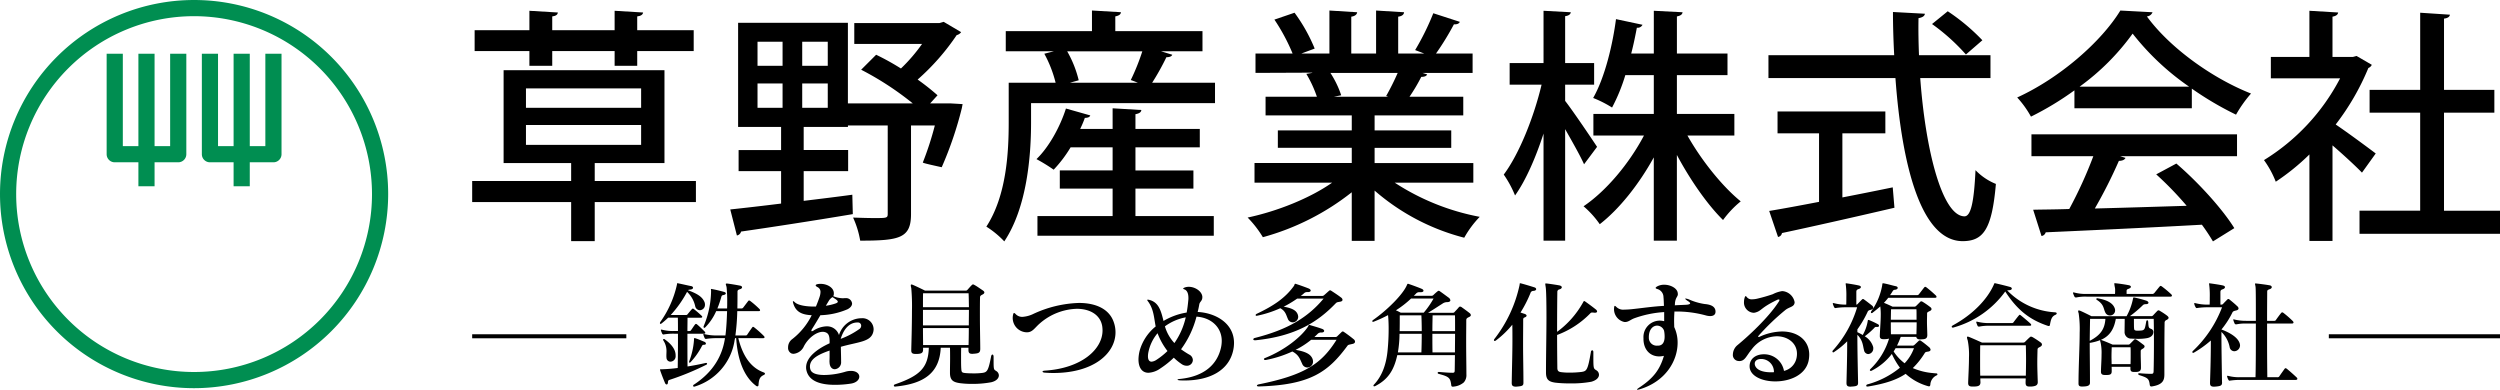 <svg xmlns="http://www.w3.org/2000/svg" width="610" height="95.093" viewBox="0 0 610 95.093">
  <g id="logo-r" transform="translate(-132.517 -218.72)">
    <g id="グループ_1" data-name="グループ 1" transform="translate(132.517 218.72)">
      <path id="パス_169" data-name="パス 169" d="M179.874,313.435a47.357,47.357,0,1,1,47.357-47.358A47.412,47.412,0,0,1,179.874,313.435Zm0-90.767a43.41,43.41,0,1,0,43.411,43.409A43.459,43.459,0,0,0,179.874,222.668Z" transform="translate(-132.517 -218.72)" fill="#008e51"/>
      <path id="パス_170" data-name="パス 170" d="M161.912,225.721V248.27h-3.8V225.721h-3.946V248.27h-3.8V225.721h-3.948v24.522a1.973,1.973,0,0,0,1.973,1.973h5.775v5.842h3.946v-5.842h5.775a1.973,1.973,0,0,0,1.973-1.973V225.721Z" transform="translate(-120.397 -212.616)" fill="#008e51"/>
      <path id="パス_171" data-name="パス 171" d="M174.322,225.721V248.27h-3.8V225.721h-3.948V248.27h-3.8V225.721h-3.946v24.522a1.973,1.973,0,0,0,1.973,1.973h5.773v5.842h3.948v-5.842h5.773a1.973,1.973,0,0,0,1.973-1.973V225.721Z" transform="translate(-109.576 -212.616)" fill="#008e51"/>
    </g>
    <g id="グループ_6" data-name="グループ 6" transform="translate(247.728 221.29)">
      <g id="グループ_2" data-name="グループ 2" transform="translate(0)">
        <path id="パス_172" data-name="パス 172" d="M248.662,261.653v5.153h-24.69v9.53h-5.752v-9.53H194.07v-5.153h24.149v-4.375h-16.48V234.627h39.252v22.652H223.972v4.375Zm-40.63-28.1v-3.6H194.669v-5.093h13.363v-4.734l6.952.419c-.062.479-.419.84-1.38.96v3.354h15.222v-4.734l6.95.419c-.06.479-.479.84-1.438.96v3.354h13.783v5.093H234.34v3.6h-5.513v-3.6H213.605v3.6Zm-.839,5.513V243.8h28.1v-4.734Zm0,8.929v4.854h28.1V247.99Z" transform="translate(-194.07 -220.065)"/>
        <path id="パス_173" data-name="パス 173" d="M281.344,241.461l3.057.18-.18.96a88.648,88.648,0,0,1-4.914,14.44c-4.135-.9-4.375-1.018-4.616-1.138a76.891,76.891,0,0,0,2.937-9.049h-5.812v21.634c0,5.872-2.817,6.471-12.4,6.471a22.6,22.6,0,0,0-1.737-5.633c1.857.06,3.716.12,5.153.12,3.115,0,3.3,0,3.3-1.078V246.853h-9.708v.359H245.628v5.634h10.846V258H245.628v7.25c3.9-.479,7.911-.958,11.866-1.5l.12,4.734c-10.009,1.679-20.615,3.3-27.266,4.255a1.277,1.277,0,0,1-1.018.958l-1.619-6.351c3.356-.359,7.611-.84,12.405-1.438V258H229.748v-5.153h10.367v-5.634H229.627V221.806h26.789v19.655h15.819a73.423,73.423,0,0,0-12.585-8.21l3.656-3.654a60.957,60.957,0,0,1,6.052,3.354,40.959,40.959,0,0,0,5.153-5.992H257.973v-5.093h20.793l1.018-.3,4.255,2.516a1.8,1.8,0,0,1-1.078.721,56.243,56.243,0,0,1-9.528,10.846,57.212,57.212,0,0,1,4.854,3.836l-1.8,1.977ZM234.363,226.42v5.872h6.112V226.42Zm0,10.187v5.932h6.112v-5.932Zm17.139-4.315V226.42h-6.233v5.872Zm0,10.247v-5.932h-6.233v5.932Z" transform="translate(-164.739 -218.809)"/>
        <path id="パス_174" data-name="パス 174" d="M306.458,230.881c-.18.419-.659.6-1.438.6a59.971,59.971,0,0,1-3.476,6.232h15.34v4.974H272v4.734c0,8.27-1.02,20.735-6.533,29a22.61,22.61,0,0,0-4.375-3.6c4.914-7.549,5.453-18.1,5.453-25.407v-9.708h11.447a29.683,29.683,0,0,0-2.757-7.072l2.338-.6H265.828v-4.914h21.033v-5.034l7.072.419c-.06.539-.479.839-1.378,1.02v3.594h21.272v4.914H303.7Zm-8.989,32.659v6.711h19.116v4.794H273.559V270.25H291.9V263.54H279.012v-4.434H291.9v-5.633H281.648a31.016,31.016,0,0,1-4.133,5.453,41.222,41.222,0,0,0-4.195-2.578c2.935-2.817,5.692-7.669,7.19-12.345l5.932,1.679c-.12.419-.6.6-1.318.6a26.08,26.08,0,0,1-1.138,2.7H291.9v-5.035l7.01.419c-.06.539-.479.841-1.438,1.02v3.6h15.7v4.494h-15.7v5.633h14.142v4.434Zm.6-25.828c-.6-.24-1.2-.479-1.737-.659a53.361,53.361,0,0,0,2.815-7.012H280.811a26.8,26.8,0,0,1,2.815,7.072l-2.156.6Z" transform="translate(-135.632 -220.093)"/>
        <path id="パス_175" data-name="パス 175" d="M350.22,262.1H331.045a57.316,57.316,0,0,0,20.735,8.33A24.42,24.42,0,0,0,348,275.524a53.685,53.685,0,0,1-21.873-11.5V276.3h-5.573V264.438A60.8,60.8,0,0,1,298.867,275.4a25.73,25.73,0,0,0-3.716-4.794c7.31-1.557,15.22-4.734,20.613-8.51H296.828v-4.794h23.73v-3.714H302.521v-4.255h18.037v-3.656H299.526v-4.554h12.523a28.886,28.886,0,0,0-2.576-5.573l1.438-.241v-.058l-13.843.058v-4.732h9.049a46.716,46.716,0,0,0-4.435-8.27l4.914-1.679a40.882,40.882,0,0,1,4.914,8.749l-3.237,1.2h6.832V220.093l6.773.419c-.06.539-.539.958-1.44,1.08v8.989h6.054V220.093l6.831.419q-.09.9-1.438,1.08v8.989h6.351l-2.216-.84a62.982,62.982,0,0,0,4.434-8.987l6.471,2.1c-.18.419-.659.659-1.439.6a67.158,67.158,0,0,1-4.375,7.132h8.931v4.732H337.817l1.138.361c-.18.419-.659.6-1.439.6a42.626,42.626,0,0,1-2.875,4.854h13.124v4.554H326.131v3.656h18.7v4.255h-18.7v3.714H350.22Zm-21.272-21.152a60.965,60.965,0,0,0,2.815-5.634H315.345a23.73,23.73,0,0,1,2.637,5.455l-1.8.359h13.3Z" transform="translate(-105.938 -220.093)"/>
        <path id="パス_176" data-name="パス 176" d="M343.515,242.118c1.8,2.278,6.653,9.468,7.791,11.207l-3.177,4.255c-.9-2.038-2.875-5.515-4.614-8.571v27.206h-5.273V250.088c-1.919,5.932-4.373,11.5-6.95,15.1a25.925,25.925,0,0,0-2.757-5.094c3.776-5.034,7.371-14.082,9.228-21.933h-7.789v-5.273h8.268V220.125l6.653.359c-.062.479-.479.839-1.38.958v11.447h7.072v5.273h-7.072Zm41.29,8.45H373.358c3.476,6.172,8.57,12.465,13,16.059a24.084,24.084,0,0,0-4.315,4.554c-3.776-3.716-7.971-9.708-11.265-15.879v20.913h-5.634V255.9c-3.6,6.531-8.388,12.585-13.184,16.3a22.869,22.869,0,0,0-3.954-4.375c5.513-3.716,11.145-10.428,14.741-17.259H350.407v-5.273h14.741v-9.47H358.2a43.6,43.6,0,0,1-3.236,7.913,27.687,27.687,0,0,0-4.614-2.338c2.937-5.153,4.794-13.244,5.573-19.236l6.471,1.378a1.332,1.332,0,0,1-1.378.719c-.358,1.857-.779,4.015-1.378,6.293h5.513V220.125l7.012.359c-.06.539-.481.839-1.378,1.02v9.049h12.343v5.271H370.783v9.47h14.022Z" transform="translate(-76.831 -220.065)"/>
        <path id="パス_177" data-name="パス 177" d="M417.213,236.489H400.073c1.318,18.036,5.453,33.677,10.786,33.737,1.557,0,2.336-3.416,2.7-11.265a14.331,14.331,0,0,0,4.974,3.356c-.96,11.085-3.057,13.962-8.152,13.962-10.127-.062-14.8-18.519-16.359-39.791H363.038v-5.573H393.72c-.18-3.476-.3-7.012-.3-10.548l7.791.421c-.06.539-.539.9-1.557,1.078-.06,2.995,0,6.052.118,9.049h17.441Zm-36.137,13.483v15.64c4.017-.779,8.21-1.617,12.287-2.458l.417,4.975c-10.007,2.336-20.673,4.734-27.446,6.172a1.144,1.144,0,0,1-.959.958l-2.156-6.351c3.3-.539,7.49-1.32,12.164-2.216v-16.72H365.256V244.64h26.308v5.333Zm25.709-29.784a49.231,49.231,0,0,1,8.45,7.072l-4.015,3.474a49.256,49.256,0,0,0-8.268-7.43Z" transform="translate(-46.747 -220.009)"/>
        <path id="パス_178" data-name="パス 178" d="M409.425,243.943v-4.375a73.377,73.377,0,0,1-10.606,6.413,24.12,24.12,0,0,0-3.356-4.674c10.488-4.794,20.555-13.663,25.168-21.214l7.853.419a1.627,1.627,0,0,1-1.38,1.02c5.694,7.789,16.121,15.16,25.409,18.816a30.722,30.722,0,0,0-3.656,5.153,77.926,77.926,0,0,1-10.786-6.353v4.794Zm-10.486,11.686V250.3H449.1v5.333H420.571l1.32.419q-.362.719-1.617.719a117.9,117.9,0,0,1-5.874,11.626c6.952-.18,14.741-.419,22.412-.659a81.8,81.8,0,0,0-7.432-7.671l4.914-2.638c5.515,4.734,11.327,11.207,14.144,15.761l-5.213,3.235a47.368,47.368,0,0,0-2.7-4.073c-14.022.779-28.764,1.438-38.112,1.857a1.217,1.217,0,0,1-1.02.9l-2.037-6.411c2.518-.06,5.515-.06,8.809-.18a103.836,103.836,0,0,0,5.872-12.884ZM437.41,238.67a62.593,62.593,0,0,1-13.783-12.944,57.334,57.334,0,0,1-12.942,12.944Z" transform="translate(-18.476 -220.093)"/>
        <path id="パス_179" data-name="パス 179" d="M453.938,233.309a1.535,1.535,0,0,1-.839.779,60.16,60.16,0,0,1-7.971,13.783c2.937,1.978,8.27,5.932,9.769,7.072l-3.356,4.674c-1.557-1.617-4.554-4.375-7.192-6.653v23.311h-5.633V255.182a54.9,54.9,0,0,1-8.21,6.653,23.28,23.28,0,0,0-2.877-5.275,51.129,51.129,0,0,0,18.577-19.954h-16.9v-5.213h9.408V220.125l7.01.419c-.06.479-.418.84-1.378,1.02v9.827h4.974l.9-.24Zm17.618,35.6h13.663v5.632H450.941V268.9h14.8V244.993H453.4v-5.573h12.345V220.6l7.252.479c-.062.481-.481.84-1.439.96v17.377h12.285v5.573H471.556Z" transform="translate(9.57 -220.065)"/>
      </g>
      <g id="グループ_5" data-name="グループ 5" transform="translate(0 66.528)">
        <g id="グループ_3" data-name="グループ 3" transform="translate(0 12.463)">
          <rect id="長方形_25" data-name="長方形 25" width="37.614" height="0.982"/>
          <rect id="長方形_26" data-name="長方形 26" width="41.766" height="0.982" transform="translate(453.023)"/>
        </g>
        <g id="グループ_4" data-name="グループ 4" transform="translate(45.817)">
          <path id="パス_180" data-name="パス 180" d="M229.818,275.094a.2.2,0,0,1,.227.2.267.267,0,0,1-.17.228,65.354,65.354,0,0,1-9.017,3.71c-.285.084-.343.256-.371.683-.028.286-.142.429-.313.429-.144,0-.286-.114-.4-.371-.4-.97-.8-1.969-1.142-2.967a.7.7,0,0,1-.056-.286c0-.086.056-.086.17-.086h.372a36.554,36.554,0,0,0,3.764-.313c.03-1.883.058-4.023.058-6.106V267.96h-.913a13.521,13.521,0,0,0-2.482.172c-.028,0-.086.028-.114.028a.373.373,0,0,1-.343-.228,5.394,5.394,0,0,1-.284-.713.482.482,0,0,1-.03-.172.076.076,0,0,1,.086-.084.713.713,0,0,1,.228.028,10.892,10.892,0,0,0,2.939.315h.913c0-1.17,0-2.284-.028-3.253h-2.37a18.974,18.974,0,0,1-1.6,1.4.461.461,0,0,1-.257.114c-.086,0-.144-.086-.144-.2a.472.472,0,0,1,.086-.256,24.932,24.932,0,0,0,4.053-9.073c.056-.286,0-.4.17-.4a1.262,1.262,0,0,0,.142.028c1.114.228,2.312.515,3.2.685.285.058.427.228.427.4s-.17.373-.569.429-.515.03-.657.172c2.2.827,3.424,1.541,3.995,2.825a1.672,1.672,0,0,1,.142.713,1.3,1.3,0,0,1-1.254,1.34,1.2,1.2,0,0,1-1.114-.914,6.815,6.815,0,0,0-2-3.566,26.742,26.742,0,0,1-3.995,5.649h3.766a.4.4,0,0,0,.315-.142c.257-.313.769-.942,1.112-1.312.086-.086.142-.114.2-.114a.4.4,0,0,1,.256.114,24.338,24.338,0,0,1,1.911,1.655.391.391,0,0,1,.142.256c0,.114-.114.2-.313.2h-3.281c0,.97-.028,2.083-.028,3.253h.371c.2,0,.371,0,.485-.172.315-.427.685-1.028,1-1.426.084-.086.142-.142.228-.142a.39.39,0,0,1,.255.114c.659.543,1.342,1.226,1.885,1.769a.529.529,0,0,1,.142.286c0,.142-.114.227-.343.227h-4.023c0,2.626,0,5.537.028,7.991,1.426-.228,2.939-.515,4.423-.857Zm-7.448-1.739a1.314,1.314,0,0,1-1.256,1.426.961.961,0,0,1-.97-.914,4.088,4.088,0,0,1-.028-.571c0-.4.028-.771.028-1.142a4.635,4.635,0,0,0-.769-2.54.386.386,0,0,1-.058-.17.192.192,0,0,1,.17-.2.375.375,0,0,1,.228.086c1.6,1.142,2.654,2.454,2.654,3.91Zm4.479-4.111c0-.114.03-.2.144-.2a.557.557,0,0,1,.2.028c.8.256,1.342.513,2.17.855a.533.533,0,0,1,.4.457c0,.142-.142.284-.541.284-.258,0-.344.114-.515.459a17.474,17.474,0,0,1-2.682,3.764.41.41,0,0,1-.228.144c-.084,0-.142-.058-.142-.172a.363.363,0,0,1,.028-.17,17.729,17.729,0,0,0,1.17-5.223Zm10.816-.2c.97,3.88,2.739,7.1,6.19,8.36.172.056.314.17.314.314,0,.114-.086.228-.343.343-.827.4-1.142.941-1.226,2.368,0,.228-.114.371-.257.371a.58.58,0,0,1-.4-.172c-2.939-2.226-4.479-6.419-4.794-11.583h-.285c-.03.2-.086.4-.114.6a13.953,13.953,0,0,1-9.644,11.184.9.9,0,0,1-.228.056.209.209,0,0,1-.23-.227c0-.086.03-.2.116-.228,4.964-3.225,7.048-7.306,7.647-11.385h-2.027a16.657,16.657,0,0,0-2.482.17c-.056,0-.084.028-.142.028a.393.393,0,0,1-.313-.228,6.592,6.592,0,0,1-.286-.741,1.183,1.183,0,0,0-.028-.142c0-.086.028-.114.114-.114a1.2,1.2,0,0,1,.2.056,12.141,12.141,0,0,0,2.937.315h2.141c.228-1.769.343-3.939.4-5.936h-2.654a13.231,13.231,0,0,1-2.624,3.91c-.114.114-.2.17-.285.17-.114,0-.172-.114-.172-.256a.354.354,0,0,1,.03-.172,22.692,22.692,0,0,0,1.8-8.5v-.058c0-.142-.028-.285-.028-.4a.1.1,0,0,1,.112-.114c.03,0,.086.028.114.028.943.172,2,.429,2.913.685.341.086.483.228.483.371,0,.172-.2.342-.541.4-.371.056-.457.17-.543.427a25.586,25.586,0,0,1-.97,2.855h2.368c.03-.571.03-1.142.03-1.657a33.584,33.584,0,0,0-.144-3.452c-.056-.4-.2-.655-.2-.827,0-.086.058-.142.228-.142h.116c.94.114,2.11.315,3.137.513.314.058.487.228.487.4s-.144.373-.487.459c-.569.17-.627.342-.627.655,0,.97,0,2.4-.028,4.053h.97a.529.529,0,0,0,.485-.256c.371-.487.713-.942,1.17-1.542.086-.114.142-.142.228-.142a.455.455,0,0,1,.285.114,21.806,21.806,0,0,1,2.256,1.969.463.463,0,0,1,.142.285c0,.142-.086.228-.4.228h-5.163a53.44,53.44,0,0,1-.459,5.936h2.4c.228,0,.343,0,.485-.2.343-.513.8-1.2,1.228-1.769.056-.084.114-.142.2-.142a.542.542,0,0,1,.286.142,25.191,25.191,0,0,1,2.368,2.112.453.453,0,0,1,.142.286c0,.142-.086.228-.342.228Z" transform="translate(-218.546 -255.634)"/>
          <path id="パス_181" data-name="パス 181" d="M245.349,274.758c0-.457.028-.8.028-1.226v-1.541c-2.512.884-4.794,1.939-4.794,3.88a2.338,2.338,0,0,0,.114.741c.285.97,1.655,1.342,3.4,1.342a18.575,18.575,0,0,0,5.05-.771,4.744,4.744,0,0,1,1.454-.228c1.312,0,2.025.685,2.025,1.4s-.683,1.512-2.111,1.711a25.036,25.036,0,0,1-3.88.286c-3.253,0-6.19-.771-6.875-3.4a2.928,2.928,0,0,1-.114-.857c0-2.51,2.825-4.566,5.736-5.878v-.455c0-1.17-.2-1.743-.657-2.055a1.857,1.857,0,0,0-1.028-.285c-1.513,0-3.482,1.454-4.566,3.48a3.094,3.094,0,0,1-2.51,1.883,1.644,1.644,0,0,1-.543-.086,1.479,1.479,0,0,1-.827-1.483,2.467,2.467,0,0,1,1.028-2.027,16.778,16.778,0,0,0,4.736-5.82c-2.282-.114-3.909-.713-4.536-3a1.734,1.734,0,0,1-.058-.314c0-.084.028-.112.086-.112s.17.056.343.227c.741.743,2.654,1.086,4.708,1.086h.485c.371-.885.657-1.655.885-2.34a4.013,4.013,0,0,0,.228-1.17,1.272,1.272,0,0,0-.771-1.256c-.256-.142-.4-.284-.4-.4,0-.142.17-.256.513-.314a3.059,3.059,0,0,1,.713-.056c1.569,0,3.167.912,3.2,2.226v.17a1.077,1.077,0,0,1-.144.6,6.284,6.284,0,0,0,2.34.515c.172,0,.343-.03.513-.03h.144a1.463,1.463,0,0,1,1.6,1.314c0,.485-.342,1-1.112,1.4a18.052,18.052,0,0,1-6.619,1.454c-.715,1.2-1.4,2.368-2.027,3.338a.932.932,0,0,0-.17.429c0,.086.028.142.114.142a.878.878,0,0,0,.371-.142,6.272,6.272,0,0,1,3.223-1.056,3.221,3.221,0,0,1,1.284.228,3.059,3.059,0,0,1,1.741,1.911,5.817,5.817,0,0,1,5.279-4.109h.172a2.727,2.727,0,0,1,3,2.682,3.237,3.237,0,0,1-.056.515c-.515,2.6-3.54,2.51-7.933,3.766,0,1.112.056,2.254.056,3.652a1.686,1.686,0,0,1-1.541,1.825c-.655,0-1.254-.541-1.282-1.711Zm-.114-14.981q-.387.643-.771,1.284a12.691,12.691,0,0,0,2.4-.571c.371-.142.515-.256.515-.429,0-.142-.144-.313-.4-.513s-.541-.342-.884-.6A2.851,2.851,0,0,0,245.234,259.777Zm6.847,5.365c-1.57.028-3.111,1.142-3.995,3.995a19.385,19.385,0,0,0,4.594-2.426.945.945,0,0,0,.4-.769.762.762,0,0,0-.713-.8Z" transform="translate(-203.985 -255.554)"/>
          <path id="パス_182" data-name="パス 182" d="M273.374,274.105c0,2.6.028,2.426.685,2.853a1.276,1.276,0,0,1,.6,1.028c0,.657-.541,1.37-1.855,1.683a24.212,24.212,0,0,1-4.764.4,20.7,20.7,0,0,1-2.855-.172c-1.6-.228-2.454-.655-2.454-2.51v-.172c0-1.254.03-2.34.03-3.31s0-1.853-.03-2.652h-2.254c-.285,6.106-4.023,8.788-11.072,9.472h-.084c-.2,0-.286-.114-.286-.228a.347.347,0,0,1,.2-.285c5.936-2.053,8.19-3.909,8.332-8.959h-1.4v.427c0,.771-.313,1.056-1.483,1.084h-.343c-.657,0-1.056-.142-1.056-.825v-.144c.028-1.37.17-5.822.17-9.56a50.893,50.893,0,0,0-.17-5.563,2.222,2.222,0,0,1-.114-.627c0-.172.056-.228.17-.228a1.006,1.006,0,0,1,.315.086c1.2.513,2.967,1.4,2.967,1.4h9.9a.5.5,0,0,0,.487-.2c.314-.343.713-.828,1.084-1.17.114-.086.172-.142.256-.142a.931.931,0,0,1,.342.142c.657.342,1.455.941,2.027,1.312.256.17.4.342.4.513s-.142.372-.457.515c-.515.256-.6.371-.6.8-.03,1.14-.03,2.682-.03,4.335,0,3.083.086,6.479.086,7.991v.114c0,.97-.4,1.112-1.54,1.2-.142,0-.285.028-.4.028-.685,0-.942-.228-.942-.942v-.541h-1.771c-.028.769-.028,1.655-.028,2.482,0,1.026,0,2,.058,2.711.056.769.17.883.914.97.541.058,1.282.086,2.053.086a16.533,16.533,0,0,0,2.17-.114c1.17-.172,1.454-.485,2.14-4.051.058-.286.2-.429.314-.429.142,0,.285.17.285.513Zm-17.206-16.151c-.028.543-.028,1.827-.028,3.4h11.215c-.028-1.256-.028-2.4-.086-3.4Zm-.028,4.053V265.8h11.186c0-1.256.028-2.54.028-3.794Zm0,4.451c0,1.569.028,3.053.028,4.137h11.1c.028-1.114.058-2.568.058-4.137Z" transform="translate(-191.964 -255.501)"/>
          <path id="パス_183" data-name="パス 183" d="M274.459,275.3c-.713,0-1.4-.028-2.14-.086-.343-.028-.513-.142-.513-.256s.17-.2.513-.228c9.075-.571,14.125-5.251,14.125-9.816a7.13,7.13,0,0,0-.086-1.084c-.485-2.767-3.025-4.193-6.192-4.193a14.339,14.339,0,0,0-8.959,3.51c-1.312,1.112-1.827,2.226-3.2,2.226a3.5,3.5,0,0,1-3.48-3.482,3.446,3.446,0,0,1,.114-.913c.056-.2.114-.315.226-.315.086,0,.2.086.344.228a2.18,2.18,0,0,0,1.683.713,7.192,7.192,0,0,0,2.711-.741,28.292,28.292,0,0,1,11.072-2.654c4.251,0,7.388,1.542,8.474,4.6a7.373,7.373,0,0,1,.457,2.568C289.611,270.508,284.275,275.3,274.459,275.3Z" transform="translate(-178.453 -253.388)"/>
          <path id="パス_184" data-name="パス 184" d="M296.5,258.673c0,.885-.627,1.056-.741,1.713-.114.627-.228,1.228-.4,1.855,4.365.228,8.873,2.741,8.873,7.563a8.58,8.58,0,0,1-.17,1.655c-1.028,5.164-5.936,7.5-11.842,7.5-.4,0-.8,0-1.228-.028-.341-.03-.541-.086-.541-.172s.2-.142.541-.17c6.106-.6,9.189-3.654,10.073-7.7a7.759,7.759,0,0,0,.172-1.569c0-3.368-2.6-5.707-6.164-5.936a23.028,23.028,0,0,1-3.766,7.961,20.942,20.942,0,0,0,2.025,1.312,1.543,1.543,0,0,1,.857,1.312,1.441,1.441,0,0,1-1.484,1.4,2.215,2.215,0,0,1-1.284-.429,13.326,13.326,0,0,1-1.883-1.541,21.746,21.746,0,0,1-3.281,2.626,5.516,5.516,0,0,1-2.911,1.056c-1.569,0-2.426-1.284-2.426-3.253a9.246,9.246,0,0,1,.315-2.226,11.642,11.642,0,0,1,3.88-5.822c-.427-2.14-.457-4.223-1.883-6.134a.679.679,0,0,1-.172-.315c0-.056.03-.084.144-.084a1,1,0,0,1,.256.028c2.368.541,2.939,2.6,3.568,5.165a15.931,15.931,0,0,1,5.649-2.055c.2-1.056.314-2.082.4-3a3.887,3.887,0,0,0,.028-.571c0-1.056-.313-1.8-.914-2.055-.226-.084-.369-.142-.369-.228,0-.056.112-.142.369-.256a2.945,2.945,0,0,1,1-.17c1.569,0,3.2,1.112,3.31,2.4Zm-10.928,8.76a10.337,10.337,0,0,0-2.226,4.6,4.846,4.846,0,0,0-.114,1.028c0,.884.342,1.312.884,1.312a2.546,2.546,0,0,0,1.2-.457,17.65,17.65,0,0,0,2.682-2.14A16.729,16.729,0,0,1,285.576,267.434Zm1.8-1.683a10.04,10.04,0,0,0,2.312,4.081,17.824,17.824,0,0,0,2.769-6.278A12.38,12.38,0,0,0,287.373,265.751Z" transform="translate(-164.159 -255.222)"/>
          <path id="パス_185" data-name="パス 185" d="M306.588,259.334a26.456,26.456,0,0,1-3.281,1.969c1.34.228,2.739.629,3.253,1.541a1.891,1.891,0,0,1,.284.913,1.365,1.365,0,0,1-1.342,1.37,1.281,1.281,0,0,1-1.17-.827c-.457-1.028-.569-1.913-1.855-2.626a26.907,26.907,0,0,1-5.621,1.827.365.365,0,0,1-.17.028c-.142,0-.228-.086-.228-.17,0-.114.086-.228.256-.315,4.139-1.969,6.961-3.852,9.075-6.791.2-.285.142-.543.341-.543a.305.305,0,0,1,.144.03c.97.314,2.254.769,3.109,1.112.343.142.515.342.515.515,0,.2-.23.369-.629.369h-.284a1.045,1.045,0,0,0-.771.345c-.227.2-.483.4-.741.6h5.223a.666.666,0,0,0,.483-.2c.344-.284.857-.771,1.2-1.056a.345.345,0,0,1,.255-.114.464.464,0,0,1,.288.114c.882.571,1.739,1.142,2.366,1.627a.789.789,0,0,1,.374.571c0,.228-.2.4-.545.455-.713.144-.8.086-1.142.429-4.421,4.6-9.9,8.019-19.545,8.989h-.114c-.314,0-.429-.114-.429-.228,0-.142.142-.285.4-.343,8.13-2.055,12.982-5.078,16.748-9.588Zm3.424,10.045a21.09,21.09,0,0,1-3.8,2.454c1.8.315,3.31.769,3.938,1.825a1.94,1.94,0,0,1,.315,1.028,1.432,1.432,0,0,1-1.4,1.456,1.366,1.366,0,0,1-1.228-.857c-.569-1.2-.828-2.226-2.424-3.051a27.7,27.7,0,0,1-6.507,2.081H298.8c-.2,0-.315-.114-.315-.228,0-.086.086-.2.258-.257,4.792-1.911,8.787-5.107,10.471-7.619.17-.286.17-.457.313-.457a.371.371,0,0,1,.172.028c.914.286,1.827.515,3,.942.313.114.483.315.483.485,0,.2-.2.372-.6.4a1.17,1.17,0,0,0-1.084.427c-.228.228-.459.429-.687.657h5.108a.574.574,0,0,0,.485-.2c.342-.345.713-.685,1.056-1.028a.349.349,0,0,1,.256-.114.448.448,0,0,1,.285.114c.687.457,1.713,1.226,2.37,1.769a.781.781,0,0,1,.343.6c0,.256-.2.457-.569.541-.857.2-1.086.2-1.258.429-4.68,6.363-8.987,9.588-21.572,9.958h-.056c-.343,0-.485-.086-.485-.2s.17-.257.457-.313c11.185-2.254,15.293-4.994,18.975-10.872Z" transform="translate(-151.113 -255.568)"/>
          <path id="パス_186" data-name="パス 186" d="M331.028,280.819c-.258,0-.343-.142-.371-.455-.228-1.655-.485-2-3.025-2.654-.2-.056-.285-.17-.285-.256,0-.114.114-.228.315-.228h.028c.912.084,2.424.2,3.251.2h.086c.429,0,.485-.2.485-.627.028-1.028.028-2.312.058-3.682H317.5c-.856,3.939-2.452,6.05-5.393,7.561a.82.82,0,0,1-.226.058c-.114,0-.2-.058-.2-.172a.372.372,0,0,1,.086-.2c1.909-2,3.025-4.766,3.367-8.39a52.384,52.384,0,0,0,.256-5.365c0-1.282-.058-2.4-.144-3.251a32.572,32.572,0,0,1-3.48,1.6.354.354,0,0,1-.172.03h-.028c-.114,0-.172-.058-.172-.144a.447.447,0,0,1,.23-.315c3.424-2.4,7.332-6.276,8.246-8.558.086-.2.142-.258.228-.258a.878.878,0,0,1,.313.086c.6.2,2.256.8,3.111,1.17.228.114.371.286.371.429,0,.2-.2.371-.715.371h-.2a1.029,1.029,0,0,0-.885.314c-.172.2-.372.371-.569.569h4.305a.67.67,0,0,0,.487-.2,12.375,12.375,0,0,1,1.028-.914.4.4,0,0,1,.257-.114.455.455,0,0,1,.284.114c.345.228,1.741,1.256,2.083,1.512a.992.992,0,0,1,.485.685c0,.257-.258.455-.827.455a1.982,1.982,0,0,0-1.142.4c-.968.6-2.226,1.454-3.48,2.2h5.964c.371,0,.4-.058.513-.2.2-.228.657-.685.885-.97.168-.2.284-.343.455-.343a.834.834,0,0,1,.457.2c.4.284,1.428,1.026,1.883,1.4a.671.671,0,0,1,.284.485c0,.142-.112.313-.369.427-.429.228-.743.315-.743.8,0,1.256-.028,3.225-.028,5.279,0,2.939.058,6.078.058,7.677v.257a2.687,2.687,0,0,1-.629,1.969,4.378,4.378,0,0,1-2.454,1.026.5.5,0,0,1-.2.028ZM320.87,259.306a24.133,24.133,0,0,1-3.708,2.883,10.968,10.968,0,0,1,1.17.571h5.621a20.705,20.705,0,0,0,2.4-3.454Zm-2.825,8.618a27.831,27.831,0,0,1-.4,4.536h5.737c.056-1.482.084-3.025.084-4.536Zm.058-4.509c0,1.4,0,2.682-.03,3.852h5.393c0-1.37-.028-2.682-.084-3.852Zm8.017,0c-.028,1.17-.058,2.482-.058,3.852H331.6c0-1.883,0-3.4-.028-3.852Zm-.058,4.509c0,1.483,0,3.025.03,4.536h5.479c0-1.541.028-3.109.028-4.536Z" transform="translate(-137.59 -255.568)"/>
          <path id="パス_187" data-name="パス 187" d="M334.45,279.9c0,.713-.258.827-1.428.941-.142,0-.285.028-.4.028-.856,0-1.028-.341-1.028-.912v-.142c.058-3.568.172-7.192.172-10.3,0-1.37,0-2.626-.03-3.768a22.864,22.864,0,0,1-3.965,3.824.548.548,0,0,1-.341.144c-.114,0-.172-.086-.172-.2a.468.468,0,0,1,.112-.286,32.358,32.358,0,0,0,6.136-13.154c.058-.285-.028-.429.172-.429a.541.541,0,0,1,.2.03c.97.256,2.11.6,3.279.97.258.084.4.256.4.429,0,.2-.2.371-.627.427a.73.73,0,0,0-.771.543,30.028,30.028,0,0,1-2.424,4.736c.427.144.856.286.968.314.345.114.515.285.515.457s-.2.343-.543.457c-.2.056-.286.257-.286.541,0,1.741-.026,3.852-.026,6.164,0,2.825.086,5.992.086,9.073Zm17.062-6.675c0,3.31.028,3.2.741,3.652a1.293,1.293,0,0,1,.629,1.084c0,.655-.545,1.34-1.885,1.711a26.307,26.307,0,0,1-5.223.4,29.074,29.074,0,0,1-3.48-.172c-1.681-.228-2.34-.741-2.34-2.51v-.114c0-4.109.114-9.245.114-13.354,0-3.538-.056-6.363-.17-7.22-.058-.455-.116-.713-.116-.855,0-.114.03-.17.172-.17.058,0,.142.028.228.028.6.056,2.284.314,3.055.457.369.086.571.256.571.455s-.172.4-.571.515a.608.608,0,0,0-.515.655c-.03,1.885-.058,5.623-.058,9.7a22.285,22.285,0,0,0,6.278-7.078c.144-.256.2-.429.341-.429a.388.388,0,0,1,.2.086c.741.515,1.939,1.4,2.6,1.941a.738.738,0,0,1,.342.513c0,.172-.172.315-.571.315-.058,0-.17-.028-.257-.028a1.565,1.565,0,0,0-.342-.03.59.59,0,0,0-.515.228,21.88,21.88,0,0,1-8.075,5.251c0,2.682.028,5.479.058,8.017,0,.743.285.972.942,1.056a14.82,14.82,0,0,0,2.109.114,23.4,23.4,0,0,0,2.857-.17c1.224-.2,1.511-.342,2.282-4.88a.408.408,0,0,1,.313-.4c.144,0,.286.142.286.429Z" transform="translate(-123.76 -255.621)"/>
          <path id="パス_188" data-name="パス 188" d="M357.658,262.367q-.087,1.157-.088,2.4c0,.459.03.942.03,1.4a8.913,8.913,0,0,1,.827,3.822c0,4.4-2.909,9.446-9.243,11.357a3.434,3.434,0,0,1-.517.114c-.084,0-.142-.028-.142-.056,0-.086.172-.228.517-.457,3.338-2.2,5.019-4.251,6.046-7.761a5.5,5.5,0,0,1-1.14.142c-2.2,0-3.824-1.6-3.852-4.225v-.257a4,4,0,0,1,3.995-4.251,4.446,4.446,0,0,1,1.056.142v-2.226a26.27,26.27,0,0,0-7.3,1.513c-.914.343-1.4.914-2.256.914h-.114a3.2,3.2,0,0,1-2.538-3.566c.028-.258.086-.373.17-.373s.2.086.373.257a2.373,2.373,0,0,0,1.939.657,23.155,23.155,0,0,0,2.368-.17c2.113-.228,4.88-.629,7.3-.743-.028-.8-.054-1.655-.112-2.168a2.056,2.056,0,0,0-1.484-1.941c-.286-.084-.429-.17-.429-.284,0-.086.116-.2.344-.343a3.569,3.569,0,0,1,1.739-.429c1.484,0,3.025.771,3.281,1.855a3.085,3.085,0,0,1,.058.429c0,.655-.485.713-.685,2-.028.17-.028.571-.058.741.827-.056,1.941-.086,2.911-.142.314-.028.827-.114.827-.342,0-.142-.142-.286-.485-.513-.457-.286-.713-.515-.713-.6,0-.03.028-.058.114-.058a3.162,3.162,0,0,1,.885.256,14.551,14.551,0,0,0,3.764,1.086c1.342.114,2.426.513,2.6,1.541a1.39,1.39,0,0,1,.028.341c0,.715-.513,1.056-1.312,1.056a4.051,4.051,0,0,1-1.086-.17,27,27,0,0,0-7.3-.942Zm-4,8.332c.915,0,1.6-.627,1.6-2.2a7.08,7.08,0,0,0-.142-1.456,1.833,1.833,0,0,0-1.683-1.228c-1,0-2,.885-2.027,2.74v.228a1.919,1.919,0,0,0,2.169,1.911Z" transform="translate(-110.117 -255.461)"/>
          <path id="パス_189" data-name="パス 189" d="M362.482,274.933c.056-1.913,1.683-2.855,3.454-2.855a4.9,4.9,0,0,1,4.934,4.053,4.069,4.069,0,0,0,3.083-3.253,5.171,5.171,0,0,0,.086-.942c0-2.568-2.226-4.251-4.938-4.251a7.858,7.858,0,0,0-6.046,3.109c-1.456,1.771-1.687,2.941-3.111,2.941-.114,0-.2-.03-.314-.03a1.47,1.47,0,0,1-1.228-1.6,3.06,3.06,0,0,1,1.144-2.282c2.624-2.168,7.531-6.649,10.073-10.616a.683.683,0,0,0,.142-.371c0-.084-.06-.142-.172-.142a.938.938,0,0,0-.4.114c-4.109,1.969-3.71,2.652-5.309,3.081a1.4,1.4,0,0,1-.487.058,2.5,2.5,0,0,1-2.28-2.654,3.537,3.537,0,0,1,.17-1.056c.084-.257.144-.343.227-.343s.2.086.314.256a1.485,1.485,0,0,0,1.284.515,5.761,5.761,0,0,0,1.17-.142,38.853,38.853,0,0,0,3.882-1.114,7.226,7.226,0,0,1,2.226-.741h.17a3.31,3.31,0,0,1,2.909,2.681v.116c-.112,1.112-1.282,1-2.31,1.853a57.432,57.432,0,0,0-6.449,6.192.866.866,0,0,0-.144.228c0,.086.06.114.144.114a.361.361,0,0,0,.17-.028,13.654,13.654,0,0,1,5.509-1.312c3.937,0,6.647,2.254,6.647,5.649a7.9,7.9,0,0,1-.17,1.57c-.8,3.452-4.594,4.964-8.1,4.964-3.281,0-6.25-1.342-6.278-3.652Zm2.825-1.713c-.885,0-1.569.4-1.569,1.112a1.124,1.124,0,0,0,.056.429c.371,1.142,1.855,1.711,3.91,1.711a6.317,6.317,0,0,0,.713-.028A3.126,3.126,0,0,0,365.306,273.22Z" transform="translate(-96.607 -254.73)"/>
          <path id="パス_190" data-name="パス 190" d="M377.632,279.9c0,.685-.228.857-1.456.941-.142,0-.285.028-.4.028-.8,0-.972-.313-.972-.912v-.142c.086-3.426.172-6.25.172-10.017a19.7,19.7,0,0,1-3.255,2.654.282.282,0,0,1-.142.056.2.2,0,0,1-.2-.227.442.442,0,0,1,.086-.228A27.38,27.38,0,0,0,377.4,261.5h-2.712a16.162,16.162,0,0,0-2.452.172,1.109,1.109,0,0,0-.142.028c-.144,0-.23-.086-.314-.257a4.048,4.048,0,0,1-.287-.713.512.512,0,0,1-.028-.172.075.075,0,0,1,.086-.084.726.726,0,0,1,.228.028,10.7,10.7,0,0,0,2.909.343h.058c.026-.629.026-1.228.026-1.827a21.667,21.667,0,0,0-.112-2.8c-.03-.228-.056-.371-.056-.457s.026-.114.142-.114c.056,0,.114.03.2.03,1.028.142,2,.313,2.8.485.4.086.571.228.571.4,0,.2-.2.371-.541.485-.487.144-.571.373-.571.713v3.083c.17,0,.227-.058.369-.2.258-.285.713-.741,1-1.028a.4.4,0,0,1,.256-.142.552.552,0,0,1,.288.142c.6.429,1.367,1.028,1.909,1.456a.724.724,0,0,1,.314.513c0,.228-.228.457-.655.543s-.629.257-.687.4a25.94,25.94,0,0,1-2.538,4.365v.685a14.639,14.639,0,0,1,1.312.685A10.227,10.227,0,0,0,380,264.78c.03-.17.058-.2.144-.2a1.379,1.379,0,0,1,.228.058c.741.315,1.37.6,2.112,1a.431.431,0,0,1,.256.371c0,.17-.142.285-.371.285h-.314a.449.449,0,0,0-.427.2,18.741,18.741,0,0,1-2.368,2.083,4.5,4.5,0,0,1,2.053,2.6,1.191,1.191,0,0,1,.028.313,1.347,1.347,0,0,1-1.226,1.428,1.1,1.1,0,0,1-1.028-.942c-.285-.97-.228-2.34-1.627-3.768,0,3.939.112,8.5.172,11.557Zm16.89-11.555c-.026.769-.485.942-1.282.97-.144,0-.286.028-.4.028-.543,0-.943-.142-1-.627h-3.8a20.862,20.862,0,0,1-.912,2.14h3.708a.7.7,0,0,0,.6-.228c.257-.228.657-.627.943-.884a.435.435,0,0,1,.314-.172.835.835,0,0,1,.4.2c.515.343,1.456,1.114,1.855,1.454a1.006,1.006,0,0,1,.372.6c0,.258-.2.429-.6.487-.571.084-.659.114-.829.371a19.021,19.021,0,0,1-2.909,3.652,15.612,15.612,0,0,0,4.99,1.226,6.229,6.229,0,0,0,.743.058c.172.028.285.114.285.228a.32.32,0,0,1-.255.285,2.647,2.647,0,0,0-1.484,2.284c-.058.257-.114.371-.314.371a.557.557,0,0,1-.2-.028,13.531,13.531,0,0,1-5.509-3.025c-2.2,1.484-5.048,2.426-9.245,3.109h-.112c-.172,0-.258-.084-.258-.2a.366.366,0,0,1,.228-.315,21.3,21.3,0,0,0,7.991-4.081,18.644,18.644,0,0,1-1.971-3.368,14.344,14.344,0,0,1-4.906,4.081.381.381,0,0,1-.228.058.2.2,0,0,1-.228-.2.482.482,0,0,1,.142-.256,17.187,17.187,0,0,0,4.538-7.418,4.839,4.839,0,0,1-1.028.142h-.314c-.571,0-.912-.172-.912-.741V268.4c.056-1.655.228-3.482.228-4.964a15.053,15.053,0,0,0-.114-2.142c-.571.487-1.17,1-1.855,1.514a.357.357,0,0,1-.258.114c-.112,0-.172-.086-.172-.2a.532.532,0,0,1,.116-.286,15.332,15.332,0,0,0,2.654-6.391c.028-.172-.03-.4.2-.4h.086c1.256.228,2.053.515,3.027.715.285.056.455.226.455.4,0,.2-.2.4-.6.457-.343.028-.457.056-.713.485-.17.284-.343.543-.545.827h6.509a.539.539,0,0,0,.541-.228c.314-.4.942-1.226,1.284-1.655.088-.086.142-.142.23-.142a.707.707,0,0,1,.313.142,28.816,28.816,0,0,1,2.282,1.969.554.554,0,0,1,.172.341c0,.144-.114.23-.4.23H384.993a13.64,13.64,0,0,1-1.054,1.226c.94.371,2.11.941,2.11.941H391.3a.628.628,0,0,0,.487-.172l1-1a.4.4,0,0,1,.257-.142,1,1,0,0,1,.372.142,20.644,20.644,0,0,1,1.883,1.312.632.632,0,0,1,.257.429c0,.17-.114.342-.4.485-.4.2-.629.256-.685.543v.086c0,.627-.028,1.284-.028,1.967,0,.97.058,2,.084,3.281Zm-2.624-4.766c0-.713,0-1.256-.03-1.6h-6.189c-.03.513-.03,1.368-.06,2.566H391.9Zm-6.278,1.6c0,.855,0,1.825.03,2.909h6.218c.03-1,.058-2,.058-2.909Zm1.17,6.3c-.142.258-.314.543-.483.8a11.406,11.406,0,0,0,2.68,2.881,10.614,10.614,0,0,0,2.284-3.682Z" transform="translate(-85.289 -255.621)"/>
          <path id="パス_191" data-name="パス 191" d="M412.147,262.74c.286.028.4.142.4.256,0,.142-.112.285-.341.371-.913.4-1.084,1.2-1.312,2.426-.028.228-.116.285-.258.285a.715.715,0,0,1-.227-.028c-4.537-1.512-7.562-3.967-10.417-8.39a23.284,23.284,0,0,1-12.639,8.79.266.266,0,0,1-.142.028c-.172,0-.286-.086-.286-.228,0-.086.086-.2.258-.314,4.792-2.6,8.358-6.248,9.987-9.872.142-.314.142-.429.285-.429a2.2,2.2,0,0,1,.284.058c1.114.257,2.17.513,3.424.855.286.084.429.228.429.4,0,.2-.2.372-.627.4a4.2,4.2,0,0,1-.515.028A17.593,17.593,0,0,0,412.147,262.74Zm-4.221,17.034c0,.827-.6,1-1.6,1.084h-.344c-.711,0-1.026-.17-1.026-.942V279.8c0-.313.028-.627.028-.942h-11.07c0,.286,0,.571.028.855v.086c0,.827-.455,1.028-1.571,1.056H392c-.659,0-1.058-.142-1.058-.855v-.142c.06-1.8.2-4.109.2-6.078a17.9,17.9,0,0,0-.315-4.223,2.477,2.477,0,0,1-.172-.685c0-.142.056-.2.172-.2a1,1,0,0,1,.341.084c1.144.457,3.139,1.37,3.139,1.37h10.073a.613.613,0,0,0,.487-.228c.341-.343.769-.771,1.028-1,.169-.144.255-.228.4-.228a1.43,1.43,0,0,1,.487.2c.541.315,1.4.885,1.853,1.228a.635.635,0,0,1,.314.513c0,.17-.114.371-.427.543-.487.285-.659.256-.659.827-.026,1.056-.054,2.026-.054,3.137,0,1.256.054,2.682.114,4.594ZM396.14,266.021a11.362,11.362,0,0,0-2.456.2h-.112a.33.33,0,0,1-.343-.2c-.086-.2-.2-.485-.285-.741a1.254,1.254,0,0,0-.03-.144c0-.084.03-.114.116-.114a.53.53,0,0,1,.2.03,11.235,11.235,0,0,0,2.911.313h5.421a.464.464,0,0,0,.429-.17c.341-.457.97-1.284,1.339-1.713.088-.086.144-.142.2-.142a.584.584,0,0,1,.256.142c.569.457,1.941,1.6,2.4,2.055a.455.455,0,0,1,.142.284c0,.114-.114.2-.344.2Zm-2.254,4.764c-.03,1.256-.03,2.626-.03,4.081,0,1.056,0,2.169.03,3.339h11.128c.028-1.34.054-2.654.054-3.91s-.026-2.424-.054-3.51Z" transform="translate(-71.739 -255.634)"/>
          <path id="パス_192" data-name="パス 192" d="M406.021,258.915a10.941,10.941,0,0,0-2.482.2h-.088a.365.365,0,0,1-.369-.228,5.912,5.912,0,0,1-.314-.741.486.486,0,0,1-.03-.172.076.076,0,0,1,.086-.086.724.724,0,0,1,.228.028,10.723,10.723,0,0,0,2.941.344h6.99c.03-.315.03-.6.03-.857a2.772,2.772,0,0,0-.06-.741,8.407,8.407,0,0,1-.142-.885c0-.114.03-.142.142-.142.06,0,.142.028.286.028,1.086.114,2.168.286,3.081.459.344.056.541.227.541.4s-.2.343-.569.485c-.4.142-.483.228-.483.571v.685H422a.692.692,0,0,0,.6-.258c.372-.457.8-1,1.282-1.569.088-.086.142-.142.23-.142a.714.714,0,0,1,.314.142,25.48,25.48,0,0,1,2.252,1.883.549.549,0,0,1,.2.343c0,.142-.114.256-.4.256Zm15.834,21.914c-.2,0-.339-.056-.4-.427-.172-1.485-.511-1.685-2.54-2.34-.168-.058-.284-.2-.284-.286s.116-.17.284-.17h.058c.885.084,2.025.142,2.881.142.4,0,.517-.142.545-.571.054-1.769.084-4.68.084-7.276,0-2.626-.03-4.966-.058-5.563H417.6c0,.683,0,1.939.028,2.226.03.455.088.6.629.655h.345a8.1,8.1,0,0,0,.968-.058c.713-.142.743-.6,1.028-2.14.03-.228.142-.343.256-.343s.2.142.23.373c.084,1.483.114,1.513.8,1.769a.777.777,0,0,1,.457.769c0,.571-.429,1.256-1.569,1.456a11.859,11.859,0,0,1-2.083.17c-.517,0-1.058-.028-1.687-.056a1.592,1.592,0,0,1-1.681-1.713v-.086c0-.713.03-2.14.03-3.023h-2.17c-.457,2.538-1.484,4.193-3.652,5.135a.689.689,0,0,1,.2.058c.913.314,2.654,1.084,2.654,1.084h3.794a.527.527,0,0,0,.487-.2l.94-.942c.116-.114.17-.17.285-.17a.993.993,0,0,1,.4.17c.315.172,1.312.942,1.653,1.2a.5.5,0,0,1,.258.4c0,.142-.088.314-.343.485-.4.257-.571.285-.6.629v.855c0,.884.06,2.082.06,3.223v.028c0,.8-.487,1-1.312,1h-.374c-.569,0-.884-.142-.884-.771v-.485h-4.592c.024.257.024.685.024.972v.114c0,.713-.311.913-1.282.913h-.256c-.683,0-1.058-.114-1.084-.771v-.114c.026-1.312.142-2.8.142-4.081a12.094,12.094,0,0,0-.228-2.939,2.154,2.154,0,0,1-.114-.457v-.142a11.894,11.894,0,0,1-2.424.655.212.212,0,0,0-.116.03c0,2.795.058,6.134.058,9.644v.056c0,.629-.457.857-1.342.913-.17,0-.342.028-.485.028-.685,0-.97-.142-.97-.741v-.086c0-3.995.284-8.789.284-12.326a26.107,26.107,0,0,0-.254-4.764,1.369,1.369,0,0,1-.116-.487c0-.114.056-.17.142-.17a1.276,1.276,0,0,1,.286.056c.741.286,2.8,1.342,2.8,1.342h8.59a14.788,14.788,0,0,0,1.569-4.281c.058-.2.058-.285.2-.285.054,0,.114.028.2.028a28.046,28.046,0,0,1,2.883.771c.288.114.485.313.485.485s-.17.343-.541.343c-.487.028-.6.056-.826.256a27.541,27.541,0,0,1-3.171,2.682h5.167a.611.611,0,0,0,.513-.2c.17-.2.741-.8.971-1.028a.542.542,0,0,1,.341-.2.77.77,0,0,1,.342.142,17.515,17.515,0,0,1,1.683,1.112c.288.228.431.4.431.571,0,.2-.17.371-.515.543a.677.677,0,0,0-.457.685c-.03,1.513-.054,4.992-.054,8.616v3.938c0,1.34-.26,2.54-3.057,2.967ZM406.9,264.338c-.028,1.254-.056,3.109-.086,5.363,2.654-1.37,3.682-2.911,3.824-5.363Zm1.8-5.022a.373.373,0,0,1,.172.028c1.969.343,3.538,1.056,4.024,2.368a1.474,1.474,0,0,1,.114.571,1.229,1.229,0,0,1-1.284,1.226,1.212,1.212,0,0,1-1.056-.627c-.543-.97-.286-2.025-2.113-3.167a.3.3,0,0,1-.144-.2c0-.114.088-.2.258-.2Zm3.48,11.956c-.024.741-.054,1.454-.054,2.254,0,.571.03,1.17.03,1.855h4.62c.03-.97.03-1.827.03-2.6,0-.569,0-1.056-.03-1.511Z" transform="translate(-57.95 -255.634)"/>
          <path id="パス_193" data-name="パス 193" d="M425.541,279.847c0,.741-.314.884-1.539,1-.142,0-.286.028-.4.028-.827,0-1-.313-1-.912v-.142c.116-3.482.2-6.363.2-10.217a25.95,25.95,0,0,1-4.139,2.969.388.388,0,0,1-.172.056.192.192,0,0,1-.2-.2.355.355,0,0,1,.112-.256,28.546,28.546,0,0,0,7.134-10.674h-3.48a17.575,17.575,0,0,0-2.542.172c-.054,0-.112.028-.142.028-.142,0-.226-.086-.311-.257a2.313,2.313,0,0,1-.288-.713.336.336,0,0,1-.026-.142v-.03a.074.074,0,0,1,.084-.084.738.738,0,0,1,.23.028,11.365,11.365,0,0,0,2.995.343h.457c.028-.629.028-1.228.028-1.827a21.175,21.175,0,0,0-.116-2.8c-.026-.228-.054-.371-.054-.457s.028-.114.142-.114c.054,0,.112.03.2.03,1.024.142,2.168.313,2.965.485.4.086.571.256.571.427,0,.2-.2.4-.541.515-.487.142-.571.371-.571.713v3.025h.2a.509.509,0,0,0,.481-.2c.257-.285.713-.741,1-1.028a.4.4,0,0,1,.258-.142.561.561,0,0,1,.286.142c.569.457,1.4,1.142,1.881,1.627a.731.731,0,0,1,.315.543c0,.256-.23.427-.657.513s-.713.228-.8.4a20.915,20.915,0,0,1-2.712,4.221c1.827.687,4.051,1.857,4.477,3.482a1.863,1.863,0,0,1,.06.371,1.45,1.45,0,0,1-1.4,1.456,1.171,1.171,0,0,1-1.116-.913,6.967,6.967,0,0,0-2.025-3.794c0,4.307.112,10.073.142,12.24Zm4.453-.627a16.66,16.66,0,0,0-2.482.17c-.06,0-.088.028-.142.028-.118,0-.2-.084-.286-.228a2.5,2.5,0,0,1-.285-.713.3.3,0,0,1-.03-.142v-.028a.076.076,0,0,1,.084-.086h.03a.574.574,0,0,1,.2.028,10.523,10.523,0,0,0,2.911.315H433.7c.088-2.768.088-8.3.088-13.1H431.5a10.961,10.961,0,0,0-2.454.2h-.084a.371.371,0,0,1-.372-.229,7.238,7.238,0,0,1-.285-.743,1.2,1.2,0,0,0-.03-.142c0-.084.03-.114.116-.114a1.26,1.26,0,0,1,.2.058,12.181,12.181,0,0,0,2.911.313h2.284c0-4.051,0-7.446-.058-8.075-.03-.513-.142-.769-.142-.911,0-.114.058-.142.172-.142.058,0,.142.028.255.028,1.028.114,2.113.256,3.111.429.371.056.543.256.543.455,0,.172-.144.373-.487.487-.483.17-.625.257-.625.6,0,.541-.03,3.508-.03,7.132h1.627c.256,0,.4,0,.541-.228.315-.455.915-1.282,1.284-1.711.088-.086.142-.142.23-.142a.711.711,0,0,1,.315.142,25.611,25.611,0,0,1,2.31,2.025.611.611,0,0,1,.142.315c0,.142-.112.256-.427.256h-6.022v3.908c0,3.6.03,7.134.058,9.189h2.424a.494.494,0,0,0,.513-.228c.343-.513.914-1.312,1.286-1.827.084-.114.142-.142.227-.142a.6.6,0,0,1,.314.142c.713.571,1.771,1.514,2.424,2.142a.442.442,0,0,1,.142.313c0,.144-.142.258-.427.258Z" transform="translate(-44.385 -255.621)"/>
        </g>
      </g>
    </g>
  </g>
</svg>
